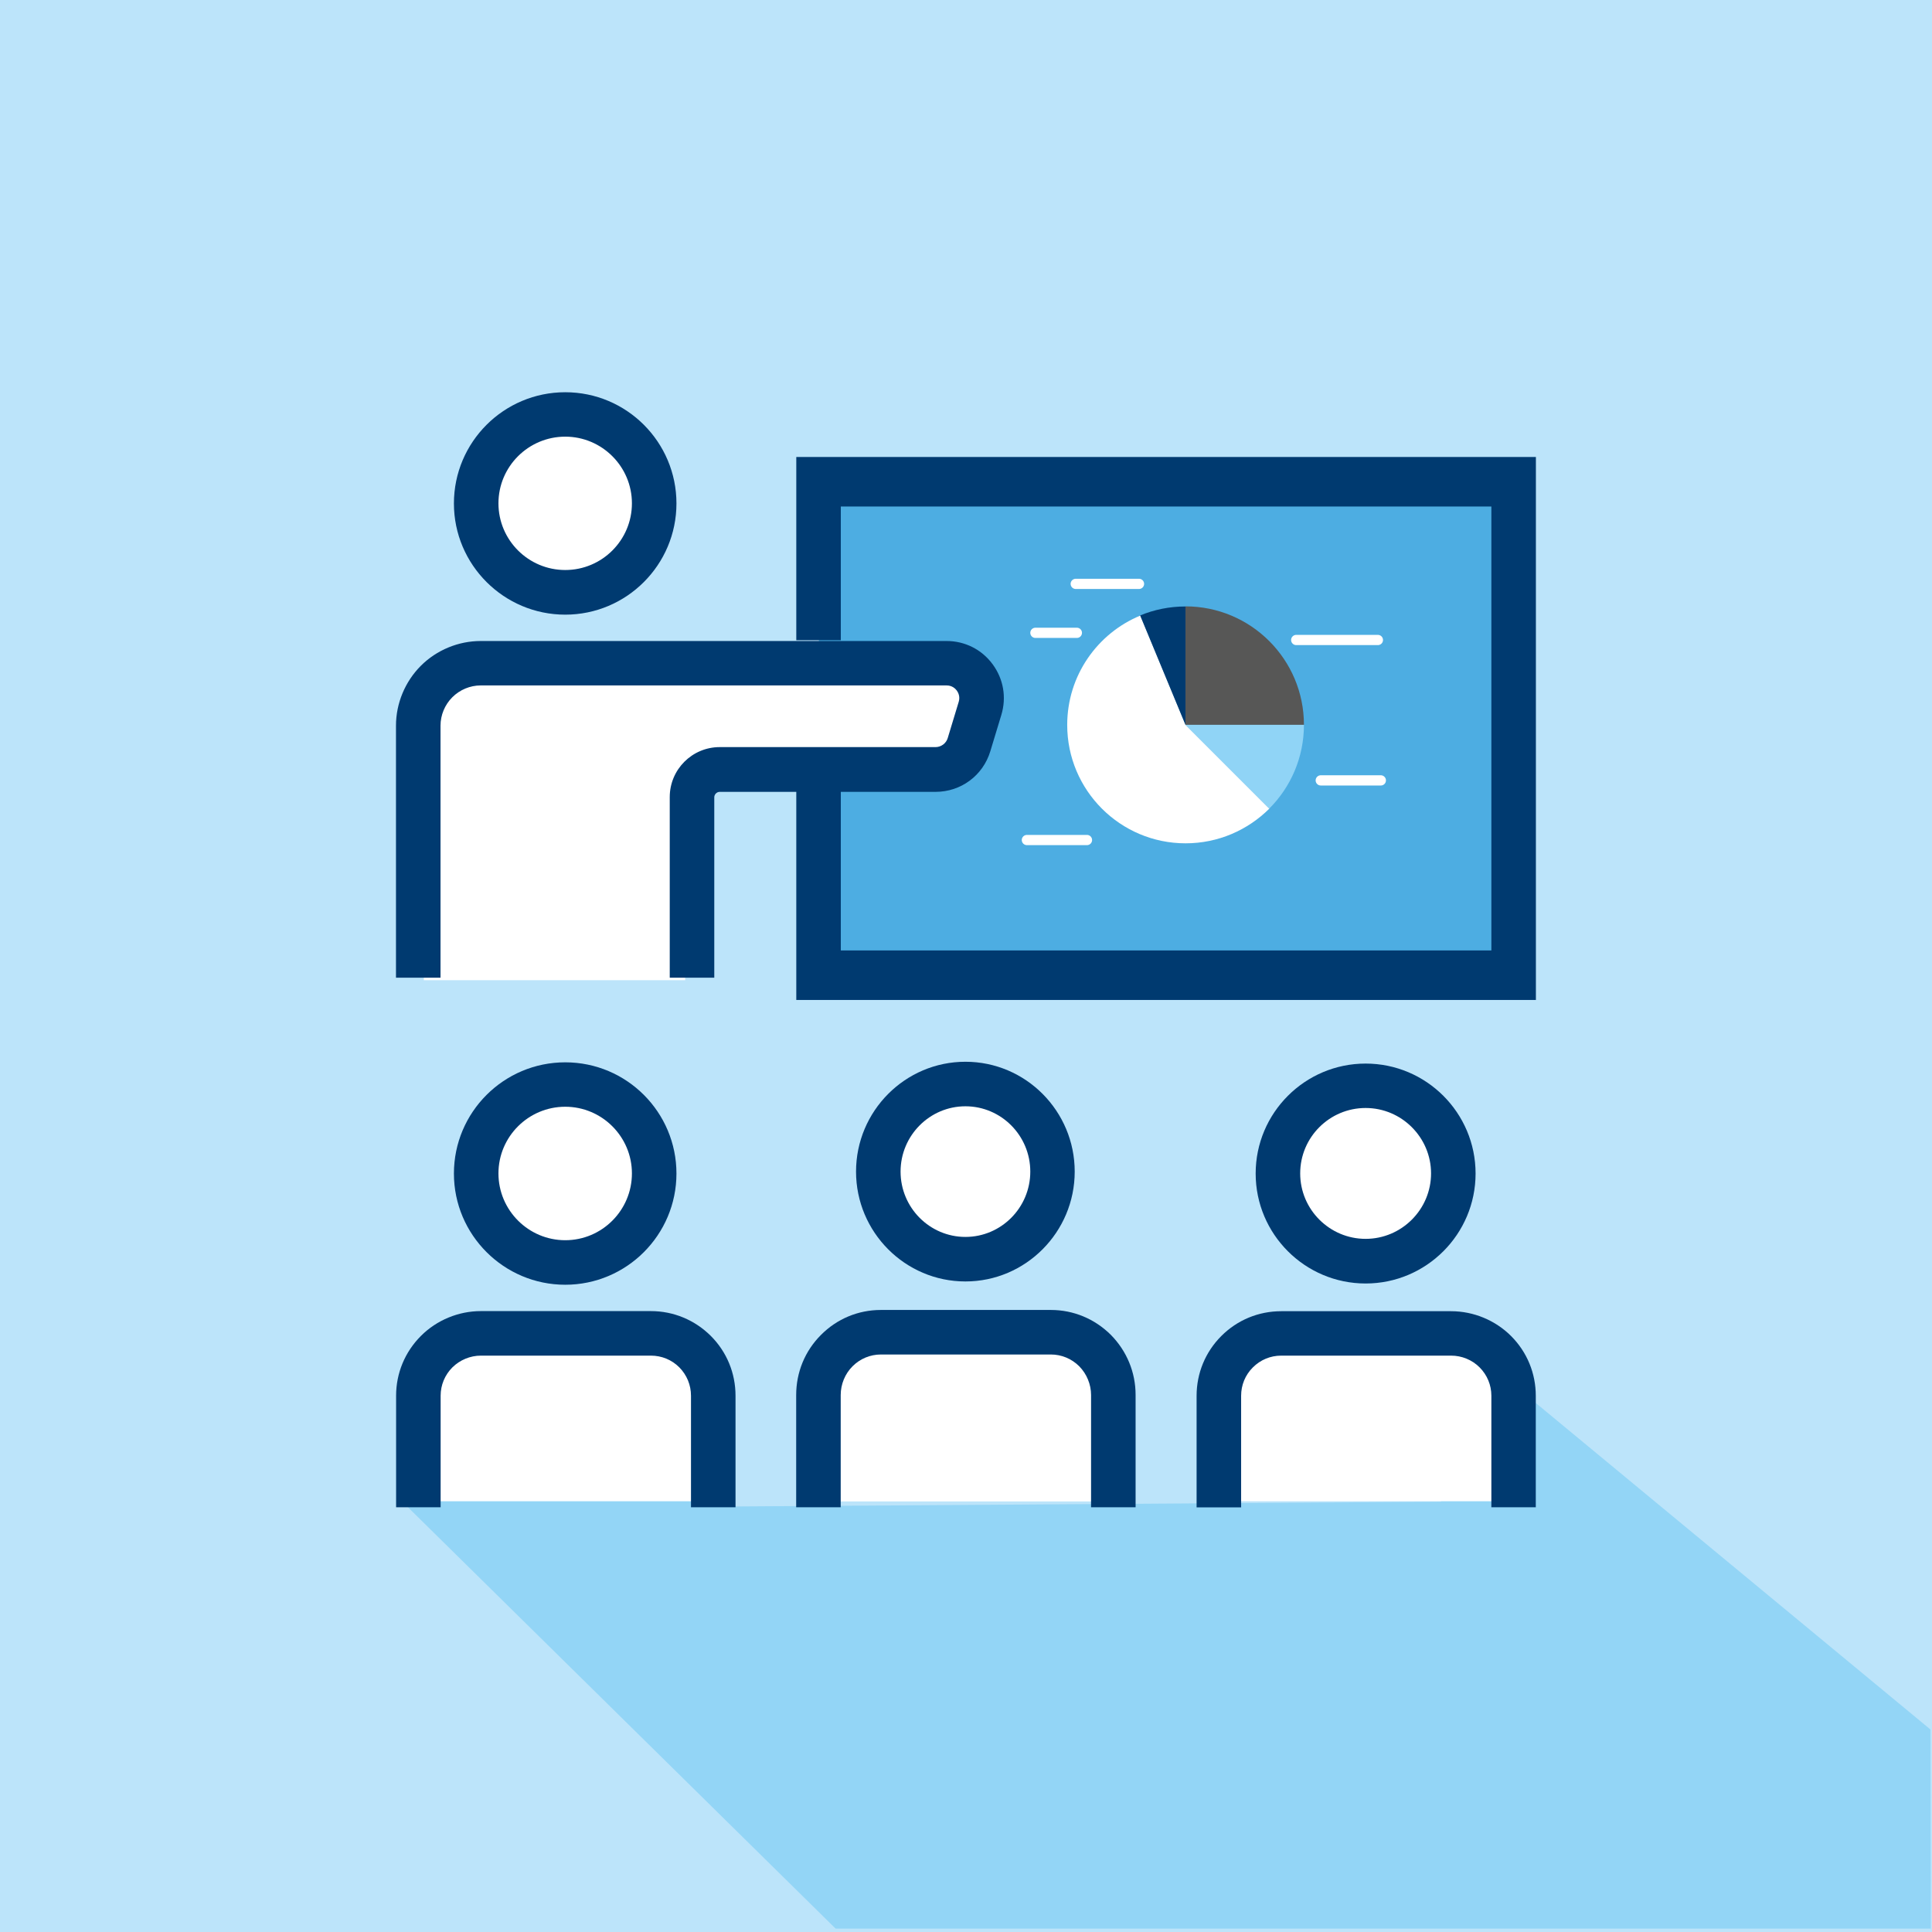 <?xml version="1.0" encoding="UTF-8"?>
<svg id="Ebene_2" data-name="Ebene 2" xmlns="http://www.w3.org/2000/svg" viewBox="0 0 170.08 170.08">
  <defs>
    <style>
      .cls-1 {
        stroke: #fff;
        stroke-linecap: round;
        stroke-miterlimit: 10;
        stroke-width: .9px;
      }

      .cls-1, .cls-2 {
        fill: #fff;
      }

      .cls-3 {
        fill: #003a70;
      }

      .cls-4 {
        fill: #90d4f6;
      }

      .cls-5 {
        fill: #bce4fa;
      }

      .cls-6 {
        fill: #93d5f6;
      }

      .cls-7 {
        fill: #575756;
      }

      .cls-8 {
        fill: #4dade2;
      }
    </style>
  </defs>
  <g id="Ebene_1-2" data-name="Ebene 1">
    <rect class="cls-5" width="170.08" height="170.08"/>
    <polygon class="cls-6" points="35.47 132.25 73.56 169.78 169.97 169.78 169.94 152.25 128.67 118.11 126.85 132.2 63.08 132.63 39.49 122.55 35.47 132.25"/>
  </g>
  <g id="Ebene_3" data-name="Ebene 3">
    <rect class="cls-8" x="72.09" y="41.11" width="60.77" height="45.3"/>
    <rect class="cls-5" x="67.68" y="59.45" width="17.68" height="7.29"/>
    <rect class="cls-2" x="37.31" y="118.18" width="24.9" height="13.98"/>
    <rect class="cls-2" x="37.31" y="58.65" width="23.01" height="27.64"/>
    <rect class="cls-2" x="72.66" y="118.18" width="24.9" height="13.98"/>
    <rect class="cls-2" x="107.16" y="118.18" width="24.9" height="13.98"/>
    <rect class="cls-2" x="72.69" y="118.18" width="24.9" height="13.98"/>
    <rect class="cls-2" x="55.65" y="58.78" width="29.26" height="8.3"/>
    <circle class="cls-2" cx="49.98" cy="103.86" r="7.43"/>
    <circle class="cls-2" cx="85.36" cy="103.86" r="7.43"/>
    <circle class="cls-2" cx="120.03" cy="103.86" r="7.43"/>
    <circle class="cls-2" cx="49.92" cy="44.39" r="7.43"/>
  </g>
  <g id="Ebene_2-2" data-name="Ebene 2">
    <polygon class="cls-3" points="135.21 88.03 70.1 88.03 70.1 66.74 74.02 66.74 74.02 83.67 131.29 83.67 131.29 44.59 74.02 44.59 74.02 56.36 70.1 56.36 70.1 40.23 135.21 40.23 135.21 88.03"/>
    <path class="cls-3" d="m135.21,132.69h-3.92v-9.82c0-.94-.37-1.83-1.04-2.5-.66-.66-1.57-1.03-2.5-1.03h-14.96c-.95,0-1.83.37-2.5,1.04-.67.67-1.03,1.55-1.03,2.5v9.82h-3.92v-9.82c0-1.99.77-3.86,2.18-5.27,1.41-1.41,3.28-2.18,5.27-2.18h14.96c1.97,0,3.89.8,5.27,2.18,1.41,1.41,2.18,3.28,2.18,5.27v9.82Z"/>
    <path class="cls-3" d="m120.22,112.99c-5.34,0-9.68-4.34-9.68-9.68s4.34-9.68,9.68-9.68,9.68,4.34,9.68,9.68-4.34,9.68-9.68,9.68Zm0-15.45c-3.18,0-5.76,2.58-5.76,5.76s2.59,5.76,5.76,5.76,5.76-2.59,5.76-5.76-2.59-5.76-5.76-5.76Z"/>
    <path class="cls-3" d="m99.97,132.69h-3.92v-9.88c0-.94-.38-1.86-1.04-2.53-.67-.67-1.56-1.04-2.5-1.04h-14.96c-.94,0-1.83.37-2.5,1.04-.66.66-1.04,1.58-1.04,2.53v9.88h-3.92v-9.88c0-2,.77-3.88,2.18-5.29,1.41-1.42,3.28-2.2,5.28-2.2h14.96c1.99,0,3.86.78,5.28,2.19,1.4,1.42,2.18,3.29,2.18,5.29v9.88Z"/>
    <path class="cls-3" d="m84.99,112.81c-5.31,0-9.63-4.34-9.63-9.67s4.32-9.67,9.63-9.67,9.62,4.34,9.62,9.67-4.32,9.67-9.62,9.67Zm0-15.42c-3.15,0-5.71,2.58-5.71,5.75s2.56,5.75,5.71,5.75,5.71-2.58,5.71-5.75-2.56-5.75-5.71-5.75Z"/>
    <path class="cls-3" d="m64.75,132.69h-3.92v-9.82c0-.95-.37-1.83-1.03-2.5-.67-.67-1.56-1.03-2.5-1.03h-14.97c-.93,0-1.84.38-2.5,1.03-.67.67-1.04,1.56-1.04,2.5v9.82h-3.92v-9.82c0-1.99.78-3.86,2.19-5.27,1.39-1.39,3.31-2.18,5.27-2.18h14.97c1.99,0,3.86.78,5.27,2.18,1.41,1.41,2.18,3.28,2.18,5.27v9.82Z"/>
    <path class="cls-3" d="m49.76,113.1c-5.4,0-9.8-4.39-9.8-9.79s4.39-9.79,9.8-9.79,9.79,4.39,9.79,9.79-4.39,9.79-9.79,9.79Zm0-15.67c-3.24,0-5.88,2.63-5.88,5.87s2.64,5.88,5.88,5.88,5.87-2.64,5.87-5.88-2.64-5.87-5.87-5.87Z"/>
    <path class="cls-3" d="m49.76,54.11c-5.4,0-9.8-4.39-9.8-9.79s4.39-9.79,9.8-9.79,9.79,4.39,9.79,9.79-4.39,9.79-9.79,9.79Zm0-15.67c-3.24,0-5.88,2.63-5.88,5.87s2.64,5.87,5.88,5.87,5.87-2.63,5.87-5.87-2.64-5.87-5.87-5.87Z"/>
    <path class="cls-3" d="m62.88,86.07h-3.92v-15.9c0-2.43,1.97-4.4,4.4-4.4h19c.49,0,.93-.33,1.07-.79l.97-3.2c.14-.47-.05-.82-.17-.99-.13-.17-.41-.45-.9-.45h-41.01c-.93,0-1.84.38-2.5,1.04-.66.66-1.04,1.57-1.04,2.5v22.19h-3.92v-22.19c0-1.96.8-3.88,2.19-5.27,1.39-1.39,3.31-2.18,5.27-2.18h41.01c1.61,0,3.09.74,4.05,2.04.96,1.3,1.24,2.92.77,4.47l-.97,3.2c-.65,2.14-2.59,3.57-4.82,3.57h-19c-.26,0-.48.22-.48.48v15.9Z"/>
    <g>
      <path class="cls-2" d="m111.74,71.19c-1.89,1.88-4.49,3.05-7.37,3.05-5.75,0-10.42-4.67-10.42-10.42,0-4.35,2.66-8.07,6.44-9.63l3.99,9.63,7.37,7.37Z"/>
      <path class="cls-7" d="m114.79,63.81h-10.43v-10.43c5.76,0,10.43,4.67,10.43,10.43Z"/>
      <path class="cls-4" d="m114.79,63.81c0,2.88-1.17,5.49-3.05,7.37l-7.37-7.37h10.43Z"/>
      <path class="cls-3" d="m104.36,53.38v10.43l-3.99-9.63c1.23-.51,2.58-.79,3.99-.79Z"/>
    </g>
    <line class="cls-1" x1="114.11" y1="56.34" x2="121.3" y2="56.34"/>
    <line class="cls-1" x1="116.27" y1="68.7" x2="121.56" y2="68.7"/>
    <line class="cls-1" x1="90.4" y1="73.95" x2="95.69" y2="73.95"/>
    <line class="cls-1" x1="91.15" y1="55.71" x2="94.8" y2="55.71"/>
    <line class="cls-1" x1="94.7" y1="51.4" x2="100.27" y2="51.4"/>
  </g>
</svg>
